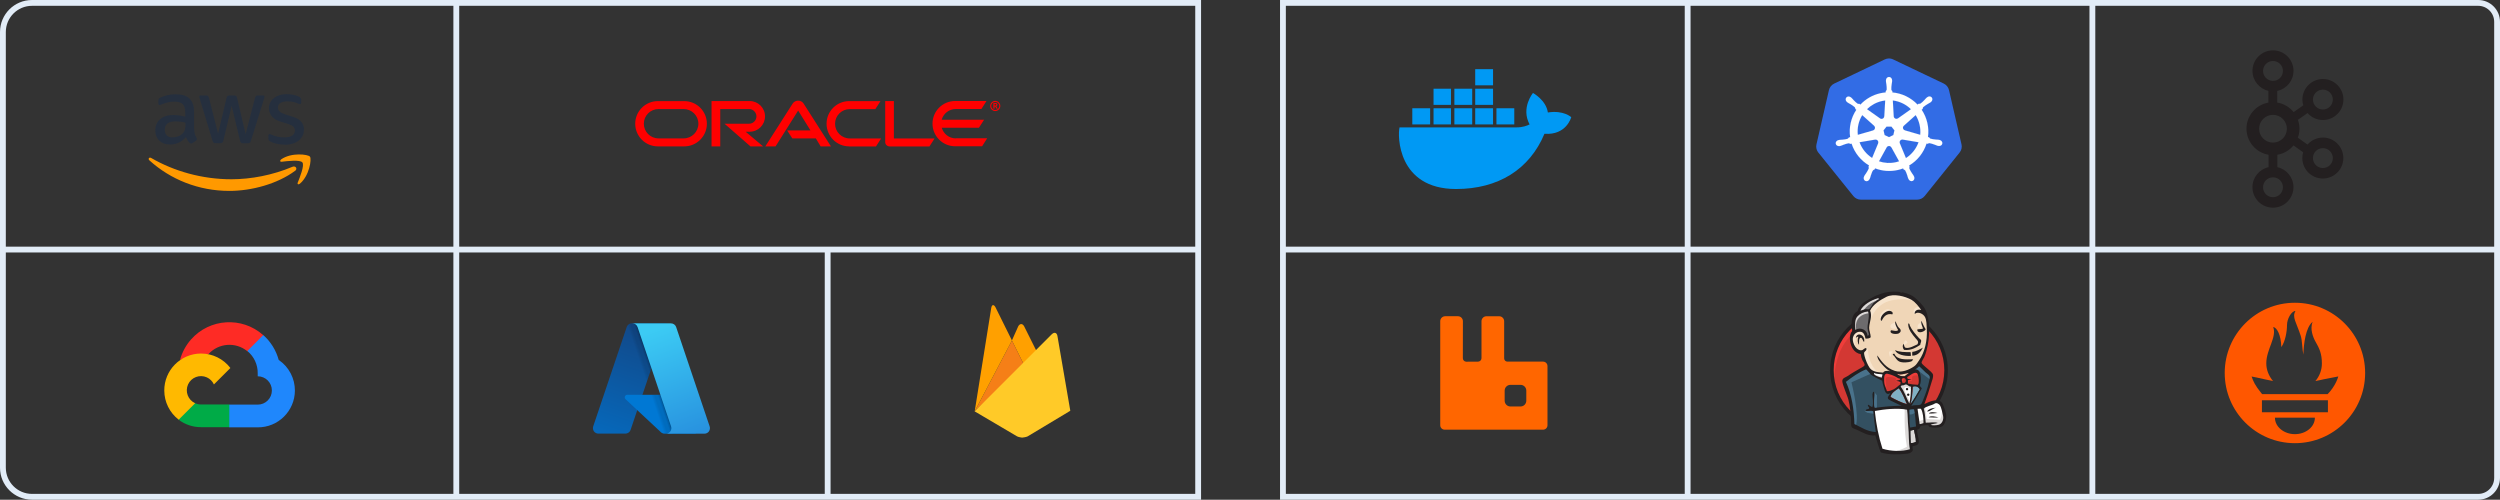 <?xml version="1.0" encoding="UTF-8"?><svg id="Layer_2" xmlns="http://www.w3.org/2000/svg" xmlns:xlink="http://www.w3.org/1999/xlink" viewBox="0 0 859.2 171.74"><rect x="0" y="0" width="859.2" height="171.74" fill="#333333" stroke="none"/><defs><style>.cls-1{fill:url(#linear-gradient);}.cls-2{fill:#f57f17;}.cls-3,.cls-4{fill:#f7e4cd;}.cls-5{fill:#00ab47;}.cls-6{fill:#0078d4;}.cls-7{fill:#ff5700;}.cls-8,.cls-9,.cls-10{fill:#fff;}.cls-11{fill:#ffa000;}.cls-12{fill:#ffca28;}.cls-13{fill:#ffb900;}.cls-14{fill:red;}.cls-15{fill:#fe2b25;}.cls-16,.cls-17{fill:#ef3d3a;}.cls-18{fill:#f60;}.cls-19{fill:#0099f4;}.cls-20{fill:#326ce5;}.cls-21{fill:#252f3e;}.cls-22{fill:#1f87fc;}.cls-23,.cls-24{fill:#231f20;}.cls-9{stroke:#fff;stroke-width:.02px;}.cls-25{stroke:#e2ecf7;stroke-miterlimit:10;stroke-width:2px;}.cls-25,.cls-26{fill:none;}.cls-27{fill:url(#linear-gradient-3);}.cls-28{fill:url(#linear-gradient-2);}.cls-4,.cls-29,.cls-30,.cls-31,.cls-32,.cls-24,.cls-33,.cls-34,.cls-35,.cls-36,.cls-10,.cls-17,.cls-37{fill-rule:evenodd;}.cls-29{fill:#335061;}.cls-30{fill:#49728b;}.cls-31{fill:#6d6b6d;}.cls-32{fill:#1d1919;}.cls-33{fill:#dcd9d8;}.cls-34{fill:#d33833;}.cls-35{fill:#81b0c4;}.cls-36{fill:#f0d6b7;}.cls-37{fill:#f90;}.cls-26{stroke:#d33833;stroke-miterlimit:5;stroke-width:.45px;}</style><linearGradient id="linear-gradient" x1="-86.78" y1="497.01" x2="-90.74" y2="485.3" gradientTransform="translate(492.41 1665.36) scale(3.12 -3.12)" gradientUnits="userSpaceOnUse"><stop offset="0" stop-color="#114a8b"/><stop offset="1" stop-color="#0669bc"/></linearGradient><linearGradient id="linear-gradient-2" x1="-85.54" y1="491.55" x2="-86.46" y2="491.24" gradientTransform="translate(492.41 1665.36) scale(3.12 -3.12)" gradientUnits="userSpaceOnUse"><stop offset="0" stop-color="#000" stop-opacity=".3"/><stop offset=".1" stop-color="#000" stop-opacity=".2"/><stop offset=".3" stop-color="#000" stop-opacity=".1"/><stop offset=".6" stop-color="#000" stop-opacity=".1"/><stop offset="1" stop-color="#000" stop-opacity="0"/></linearGradient><linearGradient id="linear-gradient-3" x1="-86.02" y1="497.36" x2="-81.67" y2="485.77" gradientTransform="translate(492.41 1665.36) scale(3.12 -3.12)" gradientUnits="userSpaceOnUse"><stop offset="0" stop-color="#3ccbf4"/><stop offset="1" stop-color="#2892df"/></linearGradient></defs><g id="Layer_1-2"><path class="cls-25" d="m11,1h400.78v169.74H11c-5.52,0-10-4.48-10-10V11C1,5.48,5.48,1,11,1Z"/><path class="cls-21" d="m66.76,44.41c0,.68.07,1.24.2,1.65.15.41.33.85.59,1.33.09.15.13.3.13.43,0,.19-.11.37-.35.56l-1.17.78c-.17.11-.33.17-.48.17-.19,0-.37-.09-.56-.26-.26-.28-.48-.57-.67-.87-.19-.31-.37-.67-.57-1.09-1.44,1.7-3.26,2.55-5.44,2.55-1.55,0-2.79-.44-3.7-1.33-.91-.89-1.37-2.07-1.37-3.55,0-1.57.56-2.85,1.68-3.81,1.13-.96,2.63-1.44,4.53-1.44.63,0,1.28.06,1.96.15s1.39.24,2.13.41v-1.35c0-1.41-.3-2.39-.87-2.96-.59-.57-1.59-.85-3.02-.85-.65,0-1.31.07-2,.24s-1.35.37-2,.63c-.3.13-.52.2-.65.24-.13.04-.22.06-.3.06-.26,0-.39-.19-.39-.57v-.91c0-.3.04-.52.13-.65s.26-.26.52-.39c.65-.33,1.43-.61,2.33-.83.91-.24,1.87-.35,2.89-.35,2.2,0,3.81.5,4.85,1.5,1.02,1,1.54,2.52,1.54,4.55v6h.04Zm-7.51,2.81c.61,0,1.24-.11,1.91-.33.67-.22,1.26-.63,1.76-1.18.3-.35.52-.74.63-1.18s.19-.98.19-1.61v-.78c-.54-.13-1.11-.24-1.7-.31s-1.17-.11-1.74-.11c-1.24,0-2.15.24-2.76.74-.61.5-.91,1.2-.91,2.13,0,.87.22,1.52.68,1.96.44.46,1.09.68,1.94.68Zm14.86,2c-.33,0-.56-.06-.7-.19-.15-.11-.28-.37-.39-.72l-4.35-14.31c-.11-.37-.17-.61-.17-.74,0-.3.15-.46.44-.46h1.81c.35,0,.59.06.72.19.15.11.26.37.37.72l3.11,12.25,2.89-12.25c.09-.37.2-.61.35-.72.15-.11.41-.19.74-.19h1.48c.35,0,.59.06.74.19.15.11.28.37.35.72l2.92,12.4,3.2-12.4c.11-.37.24-.61.37-.72.15-.11.39-.19.72-.19h1.72c.3,0,.46.15.46.46,0,.09-.02.19-.04.3-.02.11-.06.26-.13.46l-4.46,14.31c-.11.37-.24.61-.39.72s-.39.19-.7.19h-1.59c-.35,0-.59-.06-.74-.19s-.28-.37-.35-.74l-2.87-11.94-2.85,11.92c-.09.37-.2.61-.35.74-.15.13-.41.19-.74.19h-1.59Zm23.79.5c-.96,0-1.93-.11-2.85-.33-.93-.22-1.65-.46-2.13-.74-.3-.17-.5-.35-.57-.52-.07-.17-.11-.35-.11-.52v-.94c0-.39.15-.57.43-.57.11,0,.22.02.33.06.11.04.28.11.46.19.63.28,1.31.5,2.04.65.74.15,1.46.22,2.2.22,1.17,0,2.07-.2,2.7-.61.63-.41.96-1,.96-1.76,0-.52-.17-.94-.5-1.3-.33-.35-.96-.67-1.87-.96l-2.68-.83c-1.35-.43-2.35-1.06-2.96-1.89-.61-.81-.93-1.72-.93-2.68,0-.78.17-1.46.5-2.05.33-.59.78-1.11,1.33-1.52.56-.43,1.18-.74,1.93-.96.74-.22,1.52-.31,2.33-.31.41,0,.83.02,1.24.07.43.06.81.13,1.2.2.37.09.72.19,1.06.3.33.11.59.22.78.33.26.15.44.3.56.46.11.15.17.35.17.61v.87c0,.39-.15.59-.43.59-.15,0-.39-.07-.7-.22-1.06-.48-2.24-.72-3.55-.72-1.06,0-1.89.17-2.46.52s-.87.89-.87,1.65c0,.52.19.96.56,1.31.37.35,1.06.7,2.04,1.02l2.63.83c1.33.43,2.3,1.02,2.87,1.78.57.76.85,1.63.85,2.59,0,.8-.17,1.52-.48,2.15-.33.63-.78,1.18-1.35,1.63-.57.46-1.26.8-2.05,1.04-.83.26-1.7.39-2.65.39Z"/><path class="cls-37" d="m101.4,58.72c-6.09,4.5-14.94,6.89-22.54,6.89-10.66,0-20.27-3.94-27.52-10.5-.57-.52-.06-1.22.63-.81,7.85,4.55,17.53,7.31,27.54,7.31,6.76,0,14.18-1.41,21.01-4.29,1.02-.46,1.89.67.89,1.41Z"/><path class="cls-37" d="m103.93,55.83c-.78-1-5.15-.48-7.13-.24-.59.07-.68-.44-.15-.83,3.48-2.44,9.2-1.74,9.87-.93.67.83-.19,6.55-3.44,9.29-.5.43-.98.2-.76-.35.74-1.83,2.39-5.96,1.61-6.94Z"/><path class="cls-1" d="m217.18,111.12h11.9l-12.36,36.63c-.06.19-.16.36-.27.52-.12.16-.26.3-.42.41s-.34.2-.53.26-.38.09-.58.09h-9.26c-.3,0-.6-.07-.86-.21-.27-.14-.5-.34-.67-.58-.18-.24-.29-.53-.33-.83-.04-.3-.02-.6.08-.89l11.51-34.13c.06-.19.15-.36.27-.52.12-.16.26-.3.42-.41.16-.12.34-.2.53-.26.19-.06.38-.09.58-.09h0s0,0,0,0Z"/><path class="cls-6" d="m239.12,149.04h-10.69c-.12,0-.24-.01-.36-.03-.12-.02-.23-.06-.34-.1s-.22-.1-.32-.16c-.1-.06-.2-.14-.28-.22l-12.13-11.33c-.13-.12-.22-.28-.26-.45-.08-.35.06-.71.36-.92.15-.1.32-.15.49-.15h18.87l4.65,13.35h0Z"/><path class="cls-28" d="m229.12,111.12l-8.33,24.57h13.61s4.67,13.35,4.67,13.35h-10.65c-.11,0-.22-.01-.33-.03s-.22-.05-.32-.09c-.21-.08-.4-.19-.57-.33l-8.19-7.64-2.29,6.76c-.06.17-.14.33-.24.48-.2.3-.48.53-.81.69-.16.08-.33.13-.51.16h-9.5c-.3,0-.6-.07-.87-.21-.55-.28-.92-.82-1.01-1.43-.04-.3,0-.61.09-.89l11.49-34.07c.06-.19.15-.37.27-.53.12-.16.26-.3.42-.42s.34-.21.53-.27c.19-.06.39-.09.59-.09h11.94,0Z"/><path class="cls-27" d="m243.89,146.54c.1.29.12.59.08.89-.04.3-.16.58-.33.83-.36.5-.93.79-1.54.79h-13.26c.3,0,.6-.07.87-.21.27-.14.5-.34.67-.58s.29-.53.33-.83.02-.6-.08-.89l-11.51-34.13c-.13-.38-.37-.7-.69-.93-.16-.12-.34-.2-.52-.26s-.38-.09-.58-.09h13.26c.2,0,.39.03.58.09.19.06.36.15.52.26.16.12.3.25.42.41s.21.33.27.52l11.51,34.13h0Z"/><path class="cls-11" d="m356.56,121.31l-4.56,4.24-4.23-8.53,2.19-4.9c.57-1,1.46-.98,2.01,0l4.58,9.19Z"/><path class="cls-2" d="m347.78,117.02l4.23,8.53-17.03,15.84,12.8-24.36Z"/><path class="cls-12" d="m361.54,114.83c.81-.78,1.66-.51,1.87.59l4.43,25.75-14.69,8.82c-.51.28-1.88.41-1.88.41,0,0-1.24-.15-1.72-.43l-14.58-8.59,26.56-26.56Z"/><path class="cls-11" d="m347.78,117.02l-12.8,24.36,5.7-35.61c.21-1.11.84-1.22,1.41-.24l5.69,11.48Z"/><path class="cls-15" d="m84.95,120.69h1.37l3.9-3.9.19-1.66c-7.26-6.41-18.35-5.72-24.76,1.54-1.78,2.02-3.07,4.42-3.78,7.01.43-.18.92-.21,1.37-.08l7.81-1.29s.4-.66.6-.62c3.47-3.81,9.32-4.26,13.32-1.01h-.03Z"/><path class="cls-22" d="m95.78,123.69c-.9-3.3-2.74-6.27-5.3-8.54l-5.48,5.48c2.31,1.89,3.63,4.74,3.57,7.72v.97c2.69,0,4.87,2.18,4.87,4.87s-2.18,4.87-4.87,4.87h-9.75l-.97.99v5.85l.97.97h9.75c7,.05,12.72-5.58,12.78-12.58.03-4.24-2.06-8.22-5.58-10.6Z"/><path class="cls-5" d="m69.06,146.82h9.75v-7.81h-9.75c-.69,0-1.38-.15-2.01-.44l-1.37.42-3.93,3.9-.34,1.37c2.2,1.66,4.89,2.56,7.65,2.55Z"/><path class="cls-13" d="m69.06,121.5c-7,.04-12.65,5.75-12.6,12.76.02,3.91,1.85,7.59,4.95,9.98l5.66-5.66c-2.45-1.11-3.54-4-2.44-6.45s4-3.54,6.45-2.44c1.08.49,1.95,1.35,2.44,2.44l5.66-5.66c-2.41-3.15-6.15-4.98-10.11-4.97Z"/><path class="cls-14" d="m342.04,36.28c.13,0,.25,0,.33-.13.02-.05.04-.11.04-.16,0-.11-.05-.2-.14-.25-.09-.04-.18-.04-.38-.04h-.09v.56h.25v.02Zm-.16-.89c.27,0,.4,0,.51.05.36.11.4.43.4.54,0,.02,0,.09-.02.16s-.05.22-.25.34t-.09.04l.45.83h-.43l-.4-.76h-.25v.76h-.4v-1.97h.49Zm.16,2.78c.98,0,1.75-.79,1.75-1.75s-.78-1.75-1.75-1.75-1.73.78-1.73,1.75.78,1.75,1.73,1.75Zm-1.37-1.75c0-.76.61-1.39,1.37-1.39s1.39.63,1.39,1.39-.63,1.37-1.39,1.37-1.37-.63-1.37-1.37Zm-12.17,11.14c-2.31,0-4.24-1.55-4.84-3.67h12.79l1.77-2.75h-14.58c.58-2.11,2.55-3.68,4.84-3.68h8.81l1.75-2.75h-10.76c-4.32,0-7.8,3.49-7.8,7.78s3.49,7.78,7.8,7.78h9.25l1.75-2.75h-10.8l.02.02Zm-36.65,2.75c-4.3,0-7.78-3.49-7.78-7.78s3.49-7.78,7.78-7.78h10.76l-1.77,2.75h-8.81c-2.78,0-5.04,2.26-5.04,5.04s2.26,5.04,5.04,5.04h10.8l-1.77,2.75h-9.25.04Zm-56.89-2.75c2.78,0,5.06-2.26,5.06-5.04s-2.26-5.04-5.06-5.04h-8.65c-2.78,0-5.04,2.26-5.04,5.04s2.26,5.04,5.04,5.04h8.65Zm-8.85,2.75c-4.32,0-7.8-3.49-7.8-7.78s3.49-7.78,7.8-7.78h9.05c4.3,0,7.78,3.49,7.78,7.78s-3.49,7.78-7.78,7.78h-9.05Zm31.54-5.04c2.93,0,5.27-2.37,5.27-5.27s-2.35-5.27-5.27-5.27h-13.11v15.59h3v-12.84h9.92c1.37,0,2.51,1.14,2.51,2.53s-1.14,2.51-2.51,2.51h-8.45l8.92,7.8h4.35l-6.01-5.04h1.39Zm49.56,2.29v-12.82h-2.98v14.09c0,.4.14.76.43,1.05.29.27.69.45,1.1.45h13.67l1.77-2.75h-13.98l-.02-.02Zm-36.67-2.75h8l-4.23-6.81-7.77,12.32h-3.52l9.43-14.77c.42-.6,1.1-.96,1.86-.96s1.41.34,1.82.92l9.46,14.81h-3.54l-1.66-2.75h-8.09l-1.77-2.75v-.02Z"/><line class="cls-25" x1="156.82" y1="1" x2="156.82" y2="170.16"/><line class="cls-25" x1="411.78" y1="85.77" x2="1" y2="85.77"/><line class="cls-25" x1="284.45" y1="86.33" x2="284.45" y2="170.74"/><path class="cls-25" d="m440.92,1h410.78c3.59,0,6.5,2.91,6.5,6.5v156.74c0,3.59-2.91,6.5-6.5,6.5h-410.78V1h0Z"/><line class="cls-25" x1="580.01" y1="1" x2="580.01" y2="170.16"/><line class="cls-25" x1="719.11" y1="1" x2="719.11" y2="170.16"/><line class="cls-25" x1="858.2" y1="85.77" x2="440.92" y2="85.77"/><path id="path4486" class="cls-7" d="m788.72,104.05c-13.33,0-24.13,10.8-24.13,24.13s10.8,24.13,24.13,24.13,24.13-10.8,24.13-24.13-10.8-24.13-24.13-24.13Zm0,45.16c-3.79,0-6.87-2.53-6.87-5.66h13.73c0,3.12-3.07,5.66-6.87,5.66Zm11.34-7.53h-22.68v-4.11h22.68v4.11h0Zm-.08-6.23h-22.53c-.07-.09-.15-.17-.22-.26-2.32-2.82-2.87-4.29-3.4-5.79,0-.05,2.81.58,4.82,1.03,0,0,1.03.24,2.54.51-1.45-1.7-2.31-3.85-2.31-6.05,0-4.84,3.71-9.06,2.37-12.48,1.3.11,2.7,2.75,2.79,6.88,1.38-1.91,1.96-5.41,1.96-7.55s1.46-4.8,2.92-4.88c-1.3,2.15.34,3.99,1.8,8.56.55,1.72.48,4.6.9,6.44.14-3.8.79-9.35,3.21-11.27-1.06,2.41.16,5.43.99,6.88,1.35,2.34,2.17,4.12,2.17,7.47,0,2.25-.83,4.37-2.23,6.02,1.59-.3,2.69-.57,2.69-.57l5.17-1.01s-.75,3.09-3.64,6.07Z"/><path class="cls-18" d="m530.31,124.28h-12.25c-.62,0-1.11-.5-1.11-1.11v-12.77c0-.95-.77-1.71-1.71-1.71h-4.37c-.95,0-1.71.77-1.71,1.71v12.69c0,.66-.53,1.19-1.19,1.2l-4.02.02c-.66,0-1.2-.54-1.2-1.2l.02-12.71c0-.95-.76-1.72-1.71-1.72h-4.37c-.95,0-1.71.77-1.71,1.71v35.76c0,.84.68,1.52,1.52,1.52h33.82c.84,0,1.52-.68,1.52-1.52v-20.35c0-.84-.68-1.52-1.52-1.52Zm-5.75,13.43c0,1.1-.89,1.99-1.99,1.99h-3.46c-1.1,0-1.99-.89-1.99-1.99v-3.46c0-1.1.89-1.99,1.99-1.99h3.46c1.1,0,1.99.89,1.99,1.99v3.46h0Z"/><g id="layer1"><g id="g3052"><path id="path3055" class="cls-20" d="m649.03,20.1c-.44.02-.88.13-1.27.32l-17.39,8.31c-.91.44-1.57,1.26-1.8,2.24l-4.29,18.66c-.2.87-.04,1.78.45,2.53.06.09.12.18.19.26l12.04,14.96c.63.78,1.59,1.24,2.6,1.24h19.3c1.01,0,1.97-.46,2.6-1.24l12.03-14.97c.63-.78.87-1.81.64-2.79l-4.3-18.66c-.23-.98-.89-1.8-1.8-2.24l-17.39-8.3c-.5-.24-1.06-.35-1.61-.32Z"/><path id="path3059" class="cls-9" d="m649.21,26.45c-.57,0-1.04.52-1.04,1.16,0,0,0,.02,0,.03,0,.09,0,.19,0,.27.01.37.09.65.14.99.09.73.16,1.33.12,1.89-.04.21-.2.4-.34.54l-.02.44c-.62.05-1.25.15-1.88.29-2.7.61-5.03,2.01-6.8,3.89-.11-.08-.32-.22-.38-.27-.19.03-.37.08-.62-.06-.47-.31-.89-.75-1.4-1.27-.24-.25-.41-.49-.68-.73-.06-.05-.16-.13-.23-.18-.22-.17-.48-.27-.72-.27-.32-.01-.63.11-.83.37-.36.45-.24,1.14.26,1.53,0,0,.01,0,.02.01.07.06.15.13.22.17.3.22.57.33.86.5.62.38,1.14.7,1.55,1.09.16.17.19.47.21.6l.33.3c-1.79,2.69-2.61,6.01-2.12,9.39l-.44.13c-.11.15-.28.38-.45.45-.54.17-1.14.23-1.87.31-.34.03-.64.01-1,.08-.08.02-.19.04-.28.06,0,0,0,0,0,0,0,0-.01,0-.02,0-.61.15-1.01.71-.88,1.27.13.56.73.89,1.34.76,0,0,.01,0,.02,0,0,0,.01,0,.02,0,.09-.02.19-.04.27-.06.36-.1.61-.24.93-.36.69-.25,1.26-.45,1.81-.53.23-.02.48.14.6.21l.45-.08c1.04,3.24,3.23,5.85,6,7.49l-.19.45c.07.18.14.41.09.59-.2.52-.55,1.08-.94,1.69-.19.28-.39.51-.56.83-.04.08-.09.2-.13.28-.27.57-.07,1.23.44,1.48.52.25,1.16-.01,1.44-.59,0,0,0,0,0,0,0,0,0,0,0,0,.04-.08.1-.19.13-.26.15-.34.2-.63.3-.95.28-.69.43-1.42.81-1.87.1-.12.27-.17.45-.22l.24-.43c2.42.93,5.12,1.18,7.82.56.62-.14,1.21-.32,1.79-.54.07.12.19.34.22.4.18.06.37.09.53.32.28.48.48,1.06.71,1.75.1.33.15.62.3.95.03.08.09.19.13.27.28.58.92.84,1.44.59.51-.25.71-.91.44-1.48-.04-.08-.09-.2-.14-.28-.17-.33-.37-.54-.56-.83-.39-.62-.72-1.13-.92-1.65-.08-.27.01-.44.08-.61-.04-.05-.12-.3-.17-.42,2.88-1.7,5-4.41,6-7.55.13.02.37.06.44.08.16-.1.3-.24.58-.22.56.08,1.13.29,1.81.53.32.12.58.26.93.36.08.02.18.04.27.06,0,0,.01,0,.02,0,0,0,.01,0,.02,0,.62.13,1.22-.2,1.34-.76.13-.56-.27-1.12-.88-1.27-.09-.02-.22-.05-.3-.07-.36-.07-.66-.05-1-.08-.73-.08-1.33-.14-1.87-.31-.22-.08-.37-.34-.45-.45l-.42-.12c.22-1.58.16-3.22-.22-4.86-.38-1.66-1.05-3.17-1.95-4.51.11-.1.31-.28.37-.33.02-.19,0-.38.2-.59.41-.38.93-.7,1.55-1.09.3-.17.57-.29.87-.5.07-.05.16-.13.23-.18.5-.4.61-1.09.26-1.53s-1.05-.49-1.55-.09c-.07.06-.17.13-.23.18-.28.24-.45.48-.69.73-.51.52-.94.96-1.4,1.27-.2.12-.5.08-.63.07l-.4.28c-2.26-2.37-5.33-3.88-8.64-4.17,0-.14-.02-.39-.02-.46-.14-.13-.3-.24-.34-.52-.05-.56.03-1.16.12-1.89.05-.34.13-.62.14-.99,0-.08,0-.21,0-.3,0-.64-.47-1.16-1.04-1.16h0Zm-1.3,8.07l-.31,5.46h-.02c-.02.5-.42.89-.92.89-.2,0-.39-.06-.54-.18h0s-4.48-3.17-4.48-3.17c1.38-1.35,3.14-2.35,5.16-2.81.37-.08.74-.15,1.11-.19Zm2.61,0c2.37.29,4.56,1.36,6.24,3.01l-4.45,3.15h-.02c-.39.28-.95.21-1.26-.18-.13-.16-.19-.34-.2-.53h0s-.31-5.45-.31-5.45Zm-10.51,5.04l4.09,3.66v.02c.36.32.42.88.11,1.26-.13.16-.29.26-.48.31v.02s-5.24,1.51-5.24,1.51c-.27-2.44.31-4.81,1.52-6.79Zm18.37,0c.61.98,1.07,2.08,1.34,3.28.27,1.18.34,2.35.23,3.49l-5.27-1.52v-.02c-.48-.13-.77-.61-.66-1.09.04-.2.15-.36.29-.49h0s4.07-3.65,4.07-3.65h0Zm-10.01,3.94h1.67l1.04,1.3-.37,1.62-1.5.72-1.51-.72-.37-1.62,1.04-1.3Zm5.37,4.45c.07,0,.14,0,.21.02h0s5.42.91,5.42.91c-.79,2.23-2.31,4.16-4.34,5.45l-2.1-5.08h0c-.19-.46,0-.98.44-1.2.11-.05.23-.09.35-.09h0Zm-9.1.02c.41,0,.78.29.88.71.04.2.02.39-.05.56l.02.02-2.08,5.03c-1.95-1.25-3.5-3.12-4.33-5.41l5.37-.91h0c.06,0,.12,0,.18,0h0Zm4.54,2.2c.14,0,.29.02.43.09.18.09.32.23.41.39h.02l2.65,4.79c-.34.12-.7.21-1.06.3-2.03.46-4.04.32-5.87-.3l2.64-4.78h0c.16-.3.46-.47.78-.48Z"/></g></g><path class="cls-19" d="m531.97,38.67c-.58-4.24-5.11-6.72-5.11-6.72,0,0-4.24,5.11-1.17,10.81-.88.44-2.34,1.02-4.53,1.02h-40.16c-.73,2.77-.73,21.18,19.42,21.18,14.46,0,25.27-6.72,30.38-18.99,7.59.58,9.2-5.7,9.2-5.7,0,0-2.63-2.48-8.03-1.61Z"/><rect class="cls-19" x="514.3" y="37.21" width="6.13" height="5.55"/><rect class="cls-19" x="507" y="37.21" width="6.13" height="5.55"/><rect class="cls-19" x="499.84" y="37.21" width="6.13" height="5.55"/><rect class="cls-19" x="492.68" y="37.21" width="5.99" height="5.55"/><rect class="cls-19" x="485.38" y="37.21" width="6.13" height="5.55"/><rect class="cls-19" x="507" y="30.49" width="6.13" height="5.55"/><rect class="cls-19" x="499.84" y="30.49" width="6.13" height="5.55"/><rect class="cls-19" x="492.68" y="30.49" width="5.99" height="5.55"/><rect class="cls-19" x="507" y="23.77" width="6.13" height="5.55"/><path class="cls-23" d="m798.33,47.28c-2.11,0-3.99.93-5.29,2.4l-3.31-2.35c.35-.97.55-2.01.55-3.1s-.19-2.09-.53-3.05l3.31-2.32c1.29,1.46,3.18,2.39,5.28,2.39,3.89,0,7.05-3.16,7.05-7.05s-3.16-7.05-7.05-7.05-7.05,3.16-7.05,7.05c0,.7.11,1.37.29,2l-3.31,2.32c-1.38-1.71-3.37-2.91-5.64-3.28v-3.99c3.19-.67,5.6-3.51,5.6-6.9,0-3.89-3.16-7.05-7.05-7.05s-7.05,3.16-7.05,7.05c0,3.34,2.34,6.15,5.47,6.87v4.04c-4.27.75-7.53,4.48-7.53,8.96s3.29,8.25,7.59,8.97v4.26c-3.16.69-5.54,3.51-5.54,6.88,0,3.89,3.16,7.05,7.05,7.05s7.05-3.16,7.05-7.05c0-3.37-2.37-6.19-5.54-6.88v-4.26c2.18-.37,4.15-1.51,5.54-3.22l3.33,2.36c-.19.63-.29,1.29-.29,1.98,0,3.89,3.16,7.05,7.05,7.05s7.05-3.16,7.05-7.05-3.16-7.05-7.05-7.05Zm0-16.48c1.88,0,3.42,1.53,3.42,3.42s-1.53,3.42-3.42,3.42-3.42-1.53-3.42-3.42,1.53-3.42,3.42-3.42Zm-20.57-6.42c0-1.88,1.53-3.42,3.42-3.42s3.42,1.53,3.42,3.42-1.53,3.42-3.42,3.42-3.42-1.53-3.42-3.42Zm6.84,39.98c0,1.88-1.53,3.42-3.42,3.42s-3.42-1.53-3.42-3.42,1.53-3.42,3.42-3.42,3.42,1.53,3.42,3.42Zm-3.42-15.35c-2.63,0-4.77-2.14-4.77-4.77s2.14-4.77,4.77-4.77,4.77,2.14,4.77,4.77-2.14,4.77-4.77,4.77Zm17.15,8.74c-1.88,0-3.42-1.53-3.42-3.42s1.53-3.42,3.42-3.42,3.42,1.53,3.42,3.42-1.53,3.42-3.42,3.42Z"/><g id="g10"><g id="g3393"><path id="path22" class="cls-34" d="m668.83,127.16c0,11.09-8.79,20.07-19.62,20.07s-19.62-8.99-19.62-20.07,8.79-20.07,19.62-20.07,19.62,8.99,19.62,20.07"/><path id="path24" class="cls-16" d="m630.38,132.14s-1.42-20.93,17.87-21.53l-1.35-2.24-10.47,3.51-2.99,3.44-2.62,5.01-1.5,5.83.45,3.89"/><path id="path26" class="cls-23" d="m635.77,113.47c-3.44,3.52-5.57,8.39-5.57,13.77h0c0,5.38,2.13,10.24,5.57,13.77h0c3.44,3.52,8.19,5.7,13.44,5.7h0c5.25,0,10-2.17,13.44-5.7h0c3.44-3.52,5.57-8.39,5.57-13.77h0c0-5.38-2.13-10.24-5.57-13.77h0c-3.44-3.52-8.19-5.69-13.44-5.7h0c-5.25,0-10,2.17-13.44,5.7h0Zm-.87,28.39c-3.66-3.74-5.92-8.91-5.92-14.62h0c0-5.71,2.26-10.88,5.92-14.62h0c3.66-3.74,8.72-6.06,14.31-6.06h0c5.59,0,10.65,2.32,14.31,6.06h0c3.66,3.74,5.92,8.91,5.92,14.62h0c0,5.7-2.26,10.88-5.92,14.62h0c-3.66,3.74-8.72,6.06-14.31,6.06h0c-5.59,0-10.65-2.32-14.31-6.06h0"/><path id="path28" class="cls-36" d="m657.47,127.28l-2.99.45-4.04.45-2.62.07-2.54-.07-1.94-.6-1.72-1.87-1.35-3.81-.3-.82-1.79-.6-1.05-1.72-.75-2.47.82-2.17,1.94-.67,1.57.75.75,1.64.9-.15.3-.37-.3-1.72-.07-2.17.45-2.99-.02-1.71,1.36-2.18,2.39-1.72,4.19-1.79,4.63.67,4.04,2.92,1.87,2.99,1.2,2.17.3,5.38-.9,4.63-1.64,4.11-1.57,2.17"/><path id="path30" class="cls-29" d="m654.93,140.21l-10.69.45v1.79l.9,6.28-.45.52-7.48-2.54-.52-.9-.75-8.45-1.72-5.08-.37-1.2,5.98-4.11,1.87-.75,1.64,2.02,1.42,1.27,1.64.52.75.22.9,3.89.67.82,1.72-.6-1.2,2.32,6.5,3.06-.82.45"/><path id="path32" class="cls-31" d="m637.21,114.12l1.94-.67,1.57.75.75,1.64.9-.15.22-.9-.45-1.72.45-4.11-.37-2.24,1.35-1.57,2.92-2.32-.82-1.12-4.11,2.02-1.72,1.35-.97,2.09-1.5,2.02-.45,2.39.3,2.54"/><path id="path34" class="cls-33" d="m640.27,107.09s1.12-2.77,5.61-4.11c4.49-1.35.22-.97.22-.97l-4.86,1.87-1.87,1.87-.82,1.5,1.72-.15"/><path id="path36" class="cls-33" d="m638.03,113.59s-1.57-5.23,4.41-5.98l-.22-.9-4.11.97-1.2,3.89.3,2.54.82-.52"/><path id="path38" class="cls-4" d="m640.42,120.55l.98-.95s.44.05.52.57c.07.52.3,5.23,3.51,7.77.29.23-2.39-.37-2.39-.37l-2.39-3.74"/><path id="path40" class="cls-4" d="m654.18,119.13s.17-2.27.78-2.09c.61.17.61.78.61.78,0,0-1.48.96-1.39,1.31"/><path id="path42" class="cls-3" d="m660.38,110.83s-1.23.26-1.35,1.35c-.11,1.09,1.35.22,1.57.15"/><path id="path44" class="cls-3" d="m651.34,110.9s-1.64.22-1.64,1.27,1.87.97,2.39.52"/><path id="path46" class="cls-4" d="m641.17,115.76s-2.84-1.72-3.14-.07c-.3,1.64-.97,2.84.45,4.56l-.97-.3-.9-2.32-.3-2.24,1.72-1.79,1.94.15,1.12.9.07,1.12"/><path id="path48" class="cls-4" d="m642.52,111.05s1.27-6.58,7.7-7.85c5.29-1.05,8.07.22,9.12,1.42,0,0-4.71-5.61-9.2-3.89-4.49,1.72-7.77,4.86-7.7,6.88.13,3.44.07,3.44.07,3.44"/><path id="path50" class="cls-4" d="m659.86,105.37s-2.17-.07-2.24,1.87c0,0,0,.3.15.6,0,0,1.72-1.94,2.77-.9"/><path id="path52" class="cls-4" d="m650.37,108.04s-.37-2.98-2.92-1.25c-1.64,1.12-1.49,2.69-1.2,2.99.3.3.22.9.45.49.23-.41.15-1.76.98-2.13.82-.37,2.17-.79,2.69-.1"/><path id="path54" class="cls-30" d="m643.34,128.25l-7.03,3.14s2.92,11.59,1.42,15.18l-1.05-.37-.07-4.41-1.94-8.37-.82-2.32,7.33-4.93,2.17,2.09"/><path id="path56" class="cls-30" d="m644.06,134.66l1,1.22v4.49h-1.2s-.15-3.14-.15-3.51.15-1.72.15-1.72"/><path id="path58" class="cls-30" d="m644.09,141.03l-3.36.15.97.67,2.39.37"/><path id="path60" class="cls-29" d="m655.6,140.28l2.77-.07.67,6.88-2.84.37-.6-7.18"/><path id="path62" class="cls-29" d="m656.35,140.28l4.19-.22s1.72-4.34,1.72-4.56,1.5-6.28,1.5-6.28l-3.36-3.51-.67-.6-1.79,1.79v6.95l-1.57,6.43"/><path id="path64" class="cls-30" d="m658.21,139.76l-2.62.52.37,2.09c.97.45,2.62-.75,2.62-.75"/><path id="path66" class="cls-30" d="m658.29,126.68l5.23,3.89.15-1.79-3.96-3.66-1.42,1.57"/><path id="path68" class="cls-10" d="m646.68,155.01l-1.55-6.28-.77-4.63-.13-3.44,7-.37h4.36s-.4,7.85-.4,7.85l.67,6.06-.07,1.12-5.68.45-3.44-.75"/><path id="path70" class="cls-33" d="m654.63,140.21s-.37,7.77.75,13.31c0,0-2.24,1.42-5.53,1.79l6.28-.22.75-.45-.9-12.26-.22-2.62"/><path id="path72" class="cls-10" d="m659.16,146.49l2.92-.82,5.53-.3.82-2.54-1.5-4.41-1.72-.22-2.39.75-2.3,1.12-1.22-.22-.95.37"/><path id="path74" class="cls-33" d="m659.11,144.99s1.94-.9,2.24-.82l-.82-4.11.97-.37s.67,3.89.67,4.34c0,0,4.19.22,4.56.22,0,0,.9-1.72.67-3.51l.82,2.39.07,1.35-1.2,1.79-1.35.3-2.24-.07-.75-.97-2.62.37-.82.3"/><path id="path76" class="cls-8" d="m656.17,139.69l-1.64-4.19-1.72-2.47s.37-1.05.9-1.05h1.72l1.64.6-.15,2.77-.75,4.34"/><path id="path78" class="cls-33" d="m656.5,138.26s-2.09-4.04-2.09-4.63c0,0,.37-.9.9-.67s1.64.82,1.64.82v-1.42l-2.54-.52-1.72.22,2.92,6.88.6.07"/><path id="path80" class="cls-8" d="m647.35,128.4l-2.07-.23-1.94-.6v.67l.95,1.05,2.99,1.35"/><path id="path82" class="cls-33" d="m644.01,128.62s2.32.97,3.07.75l.07.9-2.09-.45-1.27-.9.22-.3"/><path id="path84" class="cls-34" d="m659.16,132.24c-1.27-.04-2.41-.19-3.42-.47.07-.41-.06-.81.04-1.11.28-.2.75-.2,1.17-.25-.37-.18-.88-.25-1.3-.15,0-.29-.14-.46-.22-.69.71-.25,2.4-1.92,3.34-1.37.45.26.64,1.76.68,2.49.03.61-.05,1.22-.3,1.54"/><path id="path86" class="cls-26" d="m659.16,132.24c-1.27-.04-2.41-.19-3.42-.47.07-.41-.06-.81.04-1.11.28-.2.75-.2,1.17-.25-.37-.18-.88-.25-1.3-.15,0-.29-.14-.46-.22-.69.71-.25,2.4-1.92,3.34-1.37.45.26.64,1.76.68,2.49.03.61-.05,1.22-.3,1.54Z"/><path id="path88" class="cls-34" d="m653.09,130.17c0,.1,0,.19-.01.29-.4.26-1.04.26-1.47.48.64.03,1.15.18,1.58.4,0,.24-.02.48-.03.73-.73.5-1.39,1.24-2.24,1.7-.4.22-1.82.79-2.25.69-.24-.06-.27-.36-.36-.64-.21-.61-.68-1.58-.73-2.5-.05-1.16-.17-3.1,1.08-2.86,1.01.19,2.18.66,2.96,1.08.48.26.75.58,1.48.64"/><path id="path90" class="cls-26" d="m653.09,130.17c0,.1,0,.19-.01.29-.4.26-1.04.26-1.47.48.64.03,1.15.18,1.58.4,0,.24-.02.48-.03.73-.73.5-1.39,1.24-2.24,1.7-.4.22-1.82.79-2.25.69-.24-.06-.27-.36-.36-.64-.21-.61-.68-1.58-.73-2.5-.05-1.16-.17-3.1,1.08-2.86,1.01.19,2.18.66,2.96,1.08.48.26.75.58,1.48.64Z"/><path id="path92" class="cls-34" d="m653.81,131.55c-.11-.63-.24-.81-.19-1.36,1.68-1.12,2,1.93.19,1.36"/><path id="path94" class="cls-26" d="m653.81,131.55c-.11-.63-.24-.81-.19-1.36,1.68-1.12,2,1.93.19,1.36Z"/><path id="path96" class="cls-17" d="m656.25,132.06s-.52-.75-.15-.97.75,0,.97-.37,0-.6.07-1.05.45-.52.82-.6,1.42-.22,1.57.15l-.45-1.35-.9-.3-2.84,1.64-.15.82v1.64"/><path id="path98" class="cls-17" d="m648.4,134.53c-.09-1.17-.18-2.33-.29-3.5-.16-1.74.42-1.44,1.93-1.44.23,0,1.42.27,1.5.45.41.83-.68.65.47,1.28.97.53,2.69-.32,2.3-1.5-.22-.26-1.15-.08-1.48-.25-.58-.3-1.17-.61-1.75-.91-.74-.39-2.46-.95-3.25-.41-2.01,1.37.13,4.78.84,6.2"/><path id="path100" class="cls-24" d="m650.37,108.04c-2.04-.47-3.05.85-3.67,2.23-.55-.13-.33-.88-.19-1.27.36-1,1.83-2.34,3.04-2.16.52.08,1.22.55.82,1.19"/><path id="path102" class="cls-24" d="m660.29,110.36s.06,0,.1,0c.46.96.86,1.97,1.44,2.81-.39.91-2.95,1.71-2.91.08.55-.24,1.51-.05,2-.36-.28-.78-.69-1.44-.63-2.54"/><path id="path104" class="cls-24" d="m651.41,110.39c.44.8.58,1.64,1.2,2.25.28.27.82.6.55,1.36-.06.18-.52.58-.79.66-.97.29-3.23.06-2.47-1.15.8.04,1.88.52,2.48-.06-.46-.74-1.28-2.19-.98-3.05"/><path id="path106" class="cls-24" d="m659.93,118.53c-1.46.94-3.09,1.96-5.49,1.72-.51-.44-.71-1.44-.21-2.09.26.44.1,1.26.82,1.39,1.36.23,2.94-.83,3.92-1.2.61-1.02-.05-1.4-.6-2.06-1.12-1.35-2.62-3.02-2.56-5.04.45-.33.49.5.56.65.58,1.37,2.05,3.11,3.13,4.28.26.29.7.56.75.75.14.55-.36,1.22-.3,1.59"/><path id="path108" class="cls-24" d="m640.66,117.54c-.46-.26-.57-1.41-1.11-1.45-.77-.05-.63,1.49-.63,2.4-.53-.48-.62-1.96-.23-2.72-.44-.22-.64.24-.89.4.32-2.29,3.36-1.06,2.85,1.37"/><path id="path110" class="cls-24" d="m660.86,119.48c-.68,1.3-1.64,2.72-3.64,2.76-.04-.42-.07-1.05,0-1.31,1.53-.15,2.47-.92,3.64-1.46"/><path id="path112" class="cls-24" d="m651.29,120.32c1.27.67,3.61.74,5.34.69.09.38.09.85.09,1.31-2.22.11-4.86-.44-5.44-2"/><path id="path114" class="cls-24" d="m651.05,121.57c.88,2.21,3.91,1.96,6.46,1.9-.11.29-.36.63-.66.75-.82.33-3.07.59-4.21-.02-.72-.38-1.18-1.25-1.58-1.75-.19-.24-1.14-.87-.01-.87"/><path id="path116" class="cls-35" d="m659.82,133.77c-1.03,1.77-2.02,3.59-3.25,5.15.51-1.51.73-4.04.81-5.97,1.08-.5,2,.11,2.44.82"/><path id="path118" class="cls-24" d="m665.38,140.13c-1.16.23-1.97,1.36-3.1,1.28.62-.87,1.71-1.24,3.1-1.28"/><path id="path120" class="cls-24" d="m665.89,141.94c-.94.1-2.05.25-3.01.17.45-.69,2.2-.45,3.01-.17"/><path id="path122" class="cls-24" d="m666.22,143.5c-1.06.02-2.38,0-3.38-.08.6-.64,2.7-.24,3.38.08"/><path id="path124" class="cls-33" d="m657.83,147.77c.15,1.33.68,2.68.61,4.14-.59.2-.92.37-1.71.37-.06-1.24-.22-3.13-.17-4.31.39.03.96-.28,1.27-.19"/><path id="path126" class="cls-36" d="m656.12,128.15c-.53.35-.99.78-1.5,1.15-1.13.06-1.75-.08-2.58-.73.01-.05.1-.03.1-.09,1.21.54,2.76-.22,3.98-.33"/><path id="path128" class="cls-35" d="m649.75,136.42c.33-1.44,1.64-2.19,2.83-2.99,1.22,1.55,1.97,3.55,2.79,5.48-1.94-.58-3.92-1.53-5.61-2.49"/><path id="path130" class="cls-24" d="m656.56,147.96c-.05,1.18.12,3.07.17,4.31.79,0,1.12-.17,1.71-.37.07-1.46-.46-2.81-.61-4.14-.31-.08-.88.22-1.27.19Zm-12.23-6.72c.52,4.76,1.27,8.76,2.64,12.98,3.05.93,6.73,1.01,9.43.17-.5-2.38-.28-5.27-.57-7.81-.22-1.91-.11-3.83-.41-5.77-3.27-.68-7.89-.16-11.1.44Zm11.87-.41c-.03,2.04.09,4.06.25,6.11.78-.12,1.32-.2,2.05-.36-.24-1.97-.21-4.19-.69-5.93-.56,0-1.05,0-1.6.18Zm3.98-.33c-.37-.09-.81,0-1.16,0,.17,1.67.57,3.51.72,5.25.56.02.86-.25,1.32-.34.02-1.54-.13-3.65-.87-4.92h0Zm6.03,5.51c1.17-.28,1.9-1.71,1.57-3.18-.22-.99-.61-2.84-1.03-3.48-.31-.47-1.15-1.08-1.81-.65-1.09.7-3,.9-3.79,1.74.4,1.32.52,3.14.68,4.82,1.36.08,3.03-.37,4.16.11-.79.26-1.81.26-2.49.63.56.27,1.86.21,2.71,0h0Zm-10.86-7.1c-.82-1.93-1.56-3.93-2.79-5.48-1.19.8-2.49,1.54-2.83,2.99,1.7.96,3.68,1.91,5.61,2.49Zm2.02-5.97c-.08,1.93-.3,4.46-.81,5.97,1.23-1.56,2.21-3.38,3.25-5.15-.44-.71-1.36-1.32-2.44-.82Zm-2.29-.81c-.46-.05-.86.53-1.46.28-.14.15-.26.32-.41.47,1.33,1.61,1.94,3.89,2.97,5.78.55-1.81.49-3.8.61-5.78-.76.05-1.18-.69-1.71-.74Zm-1.47-1.94c-.05.55.08.73.19,1.36,1.81.57,1.49-2.48-.19-1.36Zm-2.01-.66c-.78-.43-1.95-.89-2.96-1.08-1.25-.24-1.13,1.7-1.08,2.86.04.92.52,1.89.73,2.5.1.28.12.59.36.64.43.1,1.85-.47,2.25-.69.85-.47,1.52-1.21,2.24-1.7,0-.24.02-.48.03-.73-.44-.22-.94-.37-1.58-.4.43-.22,1.07-.22,1.47-.48,0-.1,0-.19.01-.29-.72-.06-1-.38-1.48-.64Zm-7.45-1.35c-.65.66,1.82,1.55,2.6,1.6,0-.42.24-.81.19-1.11-.93-.16-2.16-.06-2.79-.49Zm7.97.31c0,.06-.09.04-.1.09.83.65,1.45.79,2.58.73.51-.37.96-.8,1.5-1.15-1.23.11-2.77.87-3.98.33Zm7.32,2.22c-.03-.73-.23-2.23-.68-2.49-.95-.55-2.63,1.12-3.34,1.37.08.22.21.4.22.69.42-.1.94-.03,1.3.15-.42.05-.89.04-1.17.25-.1.3.03.7-.04,1.11,1,.28,2.15.43,3.42.47.25-.32.33-.93.3-1.54Zm-16.38-1.89c-.2-.14-1.58-1.93-1.77-1.86-2.49.98-4.81,2.68-6.89,4.28,1.98,4.25,2.78,9.46,2.92,14.49,2.27,1.06,4.26,2.59,7.35,2.75-.36-2.52-.68-4.77-.88-7.15-.77-.33-1.88.01-2.61-.1,0-.87,1.11-.38,1.2-.97.07-.44-.61-.48-.39-1.18.57.21.86.66,1.47.83.55-1.21,0-3.34.07-4.35.02-.19.09-1.05.52-.9.38.13-.02,2.29.02,3.24.04.88-.11,1.73.25,2.28,2.98-.41,6-.67,9.22-.76-.71-.3-1.55-.59-2.47-1.11-.5-.28-2.08-.87-2.22-1.34-.23-.76.6-1.16.75-1.81-1.5.82-1.8-.79-2.15-1.92-.32-1.03-.51-1.8-.58-2.39-1.29-.62-2.68-1.24-3.79-2.03h0Zm15.07-1.64c2.07-1.01,2.45,3.76,1.63,5.29.13.46.56.63.73,1.04-1.16,2.07-2.44,4.01-3.62,6.05.88-.55,2.13-.1,3.17-.51.38-.15.65-1.01.94-1.71.79-1.9,1.61-4.3,1.98-6.12.08-.41.31-1.32.26-1.68-.09-.66-.98-1.15-1.44-1.56-.84-.75-1.37-1.42-2.24-2.12-.35.52-1.12.88-1.41,1.3h0Zm-19.81-18.38c-.99,1.09-.78,3.12-.66,4.57,1.79-1.12,4.16.09,4.13,2,.85-.02.32-1.06.16-1.74-.5-2.19.85-4.57.06-6.58-1.53.12-2.79.74-3.7,1.74h0Zm7.07-6.31c-2.24.63-5.1,2.26-6.02,4.27.71-.1,1.21-.46,1.91-.51.27-.02.61.11.92.04.61-.15,1.12-1.51,1.58-2.02.45-.49.98-.71,1.35-1.16.24-.11.59-.11.6-.46-.1-.11-.21-.19-.33-.16Zm11.64.6c-2.32-1.31-6.25-2.29-8.72-1.06-1.99.99-4.68,2.64-5.6,4.72.86,2.01-.25,3.85-.33,5.89-.04,1.09.51,2.03.55,3.22-.29.48-1.19.54-1.81.51-.21-1.05-.57-2.22-1.65-2.34-1.52-.17-2.64,1.09-2.71,2.41-.08,1.55,1.19,4.12,2.99,3.94.7-.07.87-.77,1.63-.76.41.82-.63,1.08-.74,1.67-.03.15.09.74.15,1.02.33,1.35,1.06,3.1,1.78,4.13.91,1.31,2.7,1.5,4.63,1.63.34-.74,1.61-.68,2.44-.49-.99-.39-1.91-1.34-2.67-2.18-.88-.97-1.76-2-1.81-3.26,1.66,2.3,3.02,4.3,6.04,5.32,2.28.76,4.94-.35,6.69-1.58.73-.51,1.16-1.32,1.68-2.06,1.93-2.78,2.83-6.75,2.64-10.59-.08-1.59-.08-3.17-.61-4.23-.56-1.12-2.44-2.11-3.54-1.1-.2-1.09.92-1.76,2.23-1.37-.94-1.21-1.92-2.66-3.26-3.42h0Zm4.32,35.79c1.81-.9,5.2-2.43,6.34,0,.42.9.91,2.41,1.13,3.33.31,1.3-.33,4.05-1.67,4.48-1.18.39-2.57.36-3.99.08-.17-.14-.36-.38-.49-.64-1.02-.04-1.97.05-2.78.47.08.75-.43.87-.91,1.03-.35,1.4.71,3.24.45,4.52-.18.91-1.3,1.05-2.13,1.22-.03.51.04.93.09,1.36-.19.69-1.03,1.09-1.84,1.19-2.64.32-6.64.46-9.18-.45-.71-1.74-1.27-3.85-1.86-5.83-2.47.26-4.47-1.07-6.36-1.94-.65-.3-1.56-.47-1.8-.99-.24-.5-.14-1.47-.2-2.38-.15-2.33-.28-4.57-.89-6.95-.28-1.07-.76-2.01-1.09-3.04-.31-.95-.85-2.14-.99-3.09-.21-1.41,1.12-1.49,1.97-2.1,1.31-.95,2.34-1.47,3.77-2.32.42-.25,1.69-.89,1.84-1.19.29-.58-.49-1.41-.7-1.87-.33-.72-.5-1.34-.55-2.05-1.19-.19-2.1-.9-2.64-1.7-.9-1.33-1.53-3.78-.75-5.64.06-.15.37-.44.41-.66.09-.44-.17-1.04-.18-1.51-.08-2.42.41-4.51,2.04-5.24.66-2.64,3.03-3.52,5.27-4.83.84-.49,1.76-.8,2.71-1.15,3.41-1.26,8.64-1.02,11.47,1.12,1.2.91,3.12,2.82,3.81,4.21,1.81,3.66,1.68,9.79.42,14.24-.17.6-.42,1.48-.76,2.2-.24.5-.99,1.51-.9,1.95.09.46,1.71,1.68,2.05,2.02.62.6,1.8,1.4,1.9,2.15.1.81-.36,1.91-.59,2.69-.78,2.6-1.53,5-2.41,7.31"/><path id="path132" class="cls-4" d="m649.27,120.89c.1-.13.64-.33,1.4.03,0,0-.9.15-.82,1.65l-.37-.07s-.39-1.36-.2-1.6"/><path id="path134" class="cls-32" d="m655.82,133.74c0,.23-.18.41-.41.41s-.41-.18-.41-.41.18-.41.41-.41.41.18.41.41"/><path id="path136" class="cls-32" d="m656.23,135.65c0,.23-.18.41-.41.41s-.41-.18-.41-.41.18-.41.41-.41.41.18.41.41"/></g></g></g></svg>